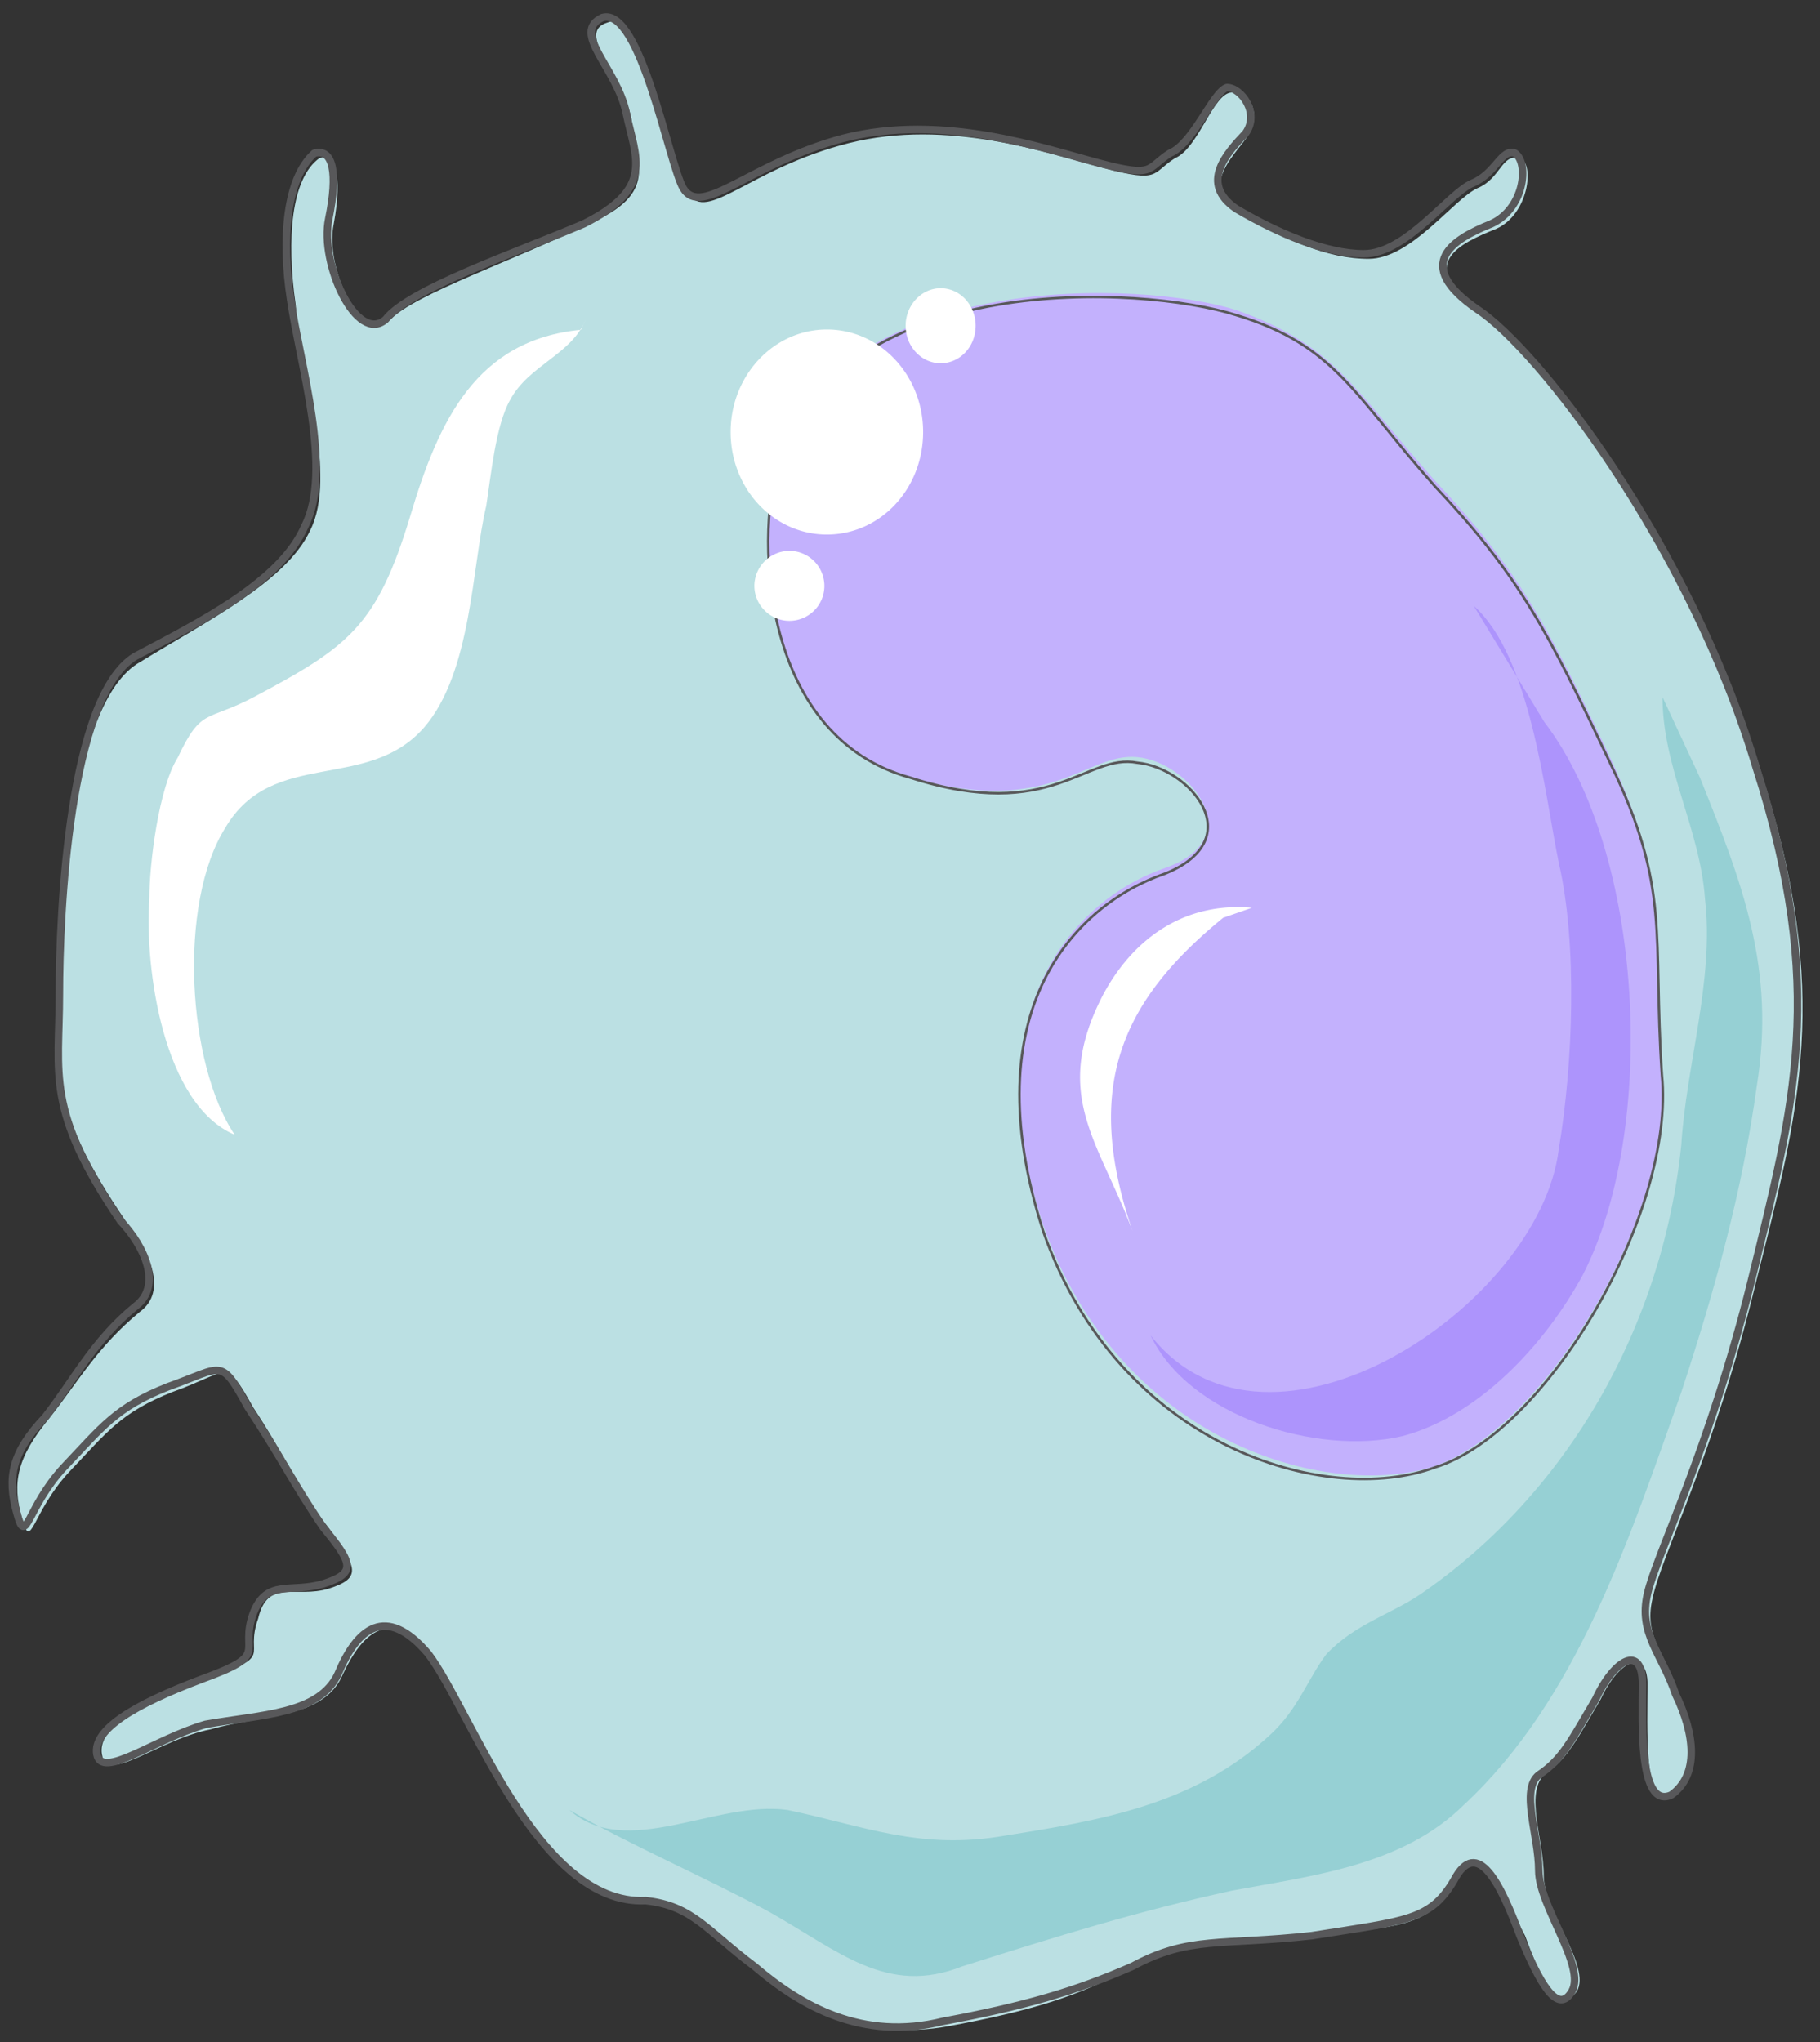 <svg xmlns="http://www.w3.org/2000/svg" version="1.0" viewBox="0 0 116.409 130.583"><rect x="0" y="0" width="116.409" height="130.583" fill="#333333" stroke="none"/><defs><clipPath clipPathUnits="userSpaceOnUse" id="a"><path d="M-.16.08h116.25v130.64H-.16z"/></clipPath></defs><path clip-path="url(#a)" d="M20.428 10.114c-1.8 1.28-2.12 5.157-1.52 9.354.32 4.158 2.719 10.954.92 14.471-1.52 3.238-6.636 5.797-10.873 8.395-4.558 2.559-5.157 16.39-5.157 21.547 0 4.837-.6 7.076 4.237 14.192 1.52 1.919 2.718 4.477.92 5.796-2.719 2.239-3.958 4.477-5.757 6.756C1.08 93.184.76 94.783 1.4 97.061c.6 2.239.6-.32 2.998-2.918 2.439-2.559 3.318-3.838 6.676-5.157 3.598-1.28 3.318-2.239 5.117 1 2.119 3.198 3.038 5.476 4.837 7.715 1.84 2.558 2.119 3.198 0 3.877-2.118.64-3.917-.68-4.517 1.92-.92 2.558 1.2 2.238-3.318 3.877-4.557 1.599-6.956 3.198-6.676 4.797.32 1.959 3.638-.96 6.956-1.599 3.318-.96 7.275-.64 8.475-3.558 1.199-2.558 3.038-4.477 5.756-.96 2.719 3.239 6.956 16.111 13.912 15.471 2.718.32 3.917 1.92 6.956 4.518 2.998 2.238 6.915 4.477 12.072 3.517 5.157-.959 8.475-1.918 11.793-3.837 3.638-1.959 5.757-1 11.793-1.959 5.756-.64 7.276-.64 8.755-3.518 1.519-2.918 3.038.64 4.557 3.518 1.2 3.238 2.119 5.157 3.318 3.558.92-1.6-2.119-5.157-2.119-7.396 0-2.278-1.2-5.157 0-6.436 1.52-1 2.119-2.278 3.638-4.837 1.2-2.598 2.998-3.238 2.998-.96 0 2.56-.28 8.356 1.52 7.076 2.118-1.279 1.518-3.557.599-6.116-.88-2.918-2.399-3.877-1.8-6.436.6-2.918 3.919-9.034 6.637-20.308 2.758-10.953 4.837-18.349.32-32.5-4.238-14.191-13.912-26.744-18.15-29.622-3.917-2.918-1.199-4.197 1.2-5.157 2.119-.96 2.439-4.197 1.52-4.517-1.2-.32-1.2 1.28-2.72 1.919-1.518.68-4.237 4.517-6.955 4.517s-5.437-1.28-8.155-2.878c-2.718-1.64-.6-3.558.32-4.837 1.199-1.6 0-3.238-.92-2.919-1.199 0-2.118 3.558-3.638 4.198-1.519.96-.919 1.599-4.517.64-3.638-.96-9.994-3.199-16.35-1.6-6.356 1.6-9.074 5.157-10.274 3.199-1.199-1.92-2.718-11.913-5.157-10.914-2.078.64.92 3.198 1.52 6.116.32 2.879 1.838 4.798-2.719 6.756-4.517 2.239-11.193 4.518-12.672 6.117-1.839 1.599-4.238-3.238-3.638-6.117.6-3.238 0-4.517-.92-4.197z" fill="#bbe0e3" fill-rule="evenodd"/><path d="M49.77 29.142c-1.52 5.477-.88 17.99 8.475 20.588 9.074 2.558 11.193-1.64 14.51-1.32 3.319.32 7.237 5.158 1.8 7.076-5.757 1.96-12.393 8.995-7.835 22.827 4.837 13.831 18.109 17.669 25.064 15.43 7.236-2.558 15.391-16.39 14.512-25.384-.6-8.675.6-11.593-3.318-19.948-3.958-8.355-5.757-11.873-11.194-17.67-5.157-5.796-6.356-8.674-12.712-10.913-6.036-1.919-25.065-2.598-29.302 9.314z" fill="#c3b1fd" fill-rule="evenodd"/><path d="M108.734 49.73c2.718 6.756 4.837 12.232 3.638 19.668-.92 6.756-2.718 13.192-4.837 19.628-3.318 9.354-6.636 19.628-13.912 26.384-3.917 3.878-9.674 4.517-14.83 5.477-6.037 1.319-11.194 2.918-17.23 4.837-4.837 1.919-7.876-.96-12.433-3.518-4.237-2.279-8.754-4.198-12.712-6.476 3.638 3.238 9.394-.64 13.951 0 4.838 1 8.475 2.598 13.912 1.639 6.036-.96 12.113-1.959 16.95-6.436 1.799-1.64 2.398-3.558 3.598-5.157 1.838-1.959 4.237-2.599 6.076-3.878 9.354-6.436 15.43-17.07 16.63-28.662.32-5.157 2.119-10.594 1.519-15.75-.32-4.518-2.718-8.396-2.718-12.913z" fill="#96d0d4" fill-rule="evenodd"/><path d="M37.157 21.087c-6.675.64-9.094 5.777-10.913 11.893-2.139 7.076-3.958 8.375-10.014 11.593-3.038 1.599-3.338.64-4.857 3.858-1.22 1.938-1.819 6.756-1.819 9.014-.32 4.497.9 13.192 5.457 15.111-3.038-4.497-3.638-14.791-.6-19.628 3.018-5.137 9.095-2.239 12.733-6.436 3.038-3.538 3.038-10.294 3.957-14.152.3-1.918.6-5.136 1.52-6.756 1.199-2.258 3.937-2.898 4.836-5.156z" fill="#fff" fill-rule="evenodd"/><path d="M49.77 29.462c-1.52 5.477-.88 17.71 8.475 20.268 9.074 2.918 11.193-1.6 14.51-.96 3.319.32 7.237 4.838 1.8 7.076-5.757 1.959-12.393 8.715-7.835 22.866 4.837 13.832 18.109 17.67 25.064 15.111 7.236-2.239 15.391-16.39 14.512-25.105-.6-8.994.6-11.912-3.318-19.948-3.958-8.354-5.757-11.912-11.194-17.669-5.157-5.796-6.356-9.034-12.712-10.953-6.036-1.919-25.065-2.918-29.302 9.314" fill="none" stroke="#58585a" stroke-width=".16" stroke-linecap="round" stroke-linejoin="round"/><path d="M98.78 46.172c6.396 8.355 7.276 26.024 2.439 35.379-2.439 4.477-6.676 8.994-11.513 10.273-5.477 1.28-13.672-1.279-16.11-6.436C81.19 95.022 98.5 83.47 99.7 73.475c.919-5.436 1.199-13.152 0-18.308-.92-4.518-1.8-13.192-5.437-16.43z" fill="#ad94fc" fill-rule="evenodd"/><path d="M80.071 58.045c-3.957-.36-7.355 1.599-9.474 5.477-3.398 6.476-.32 9.394 1.84 15.19-3.079-9.034-.92-14.55 5.796-20.028zM46.732 27.623c0-3.618 2.758-6.556 6.156-6.556 3.418 0 6.156 2.938 6.156 6.556 0 3.638-2.738 6.556-6.156 6.556-3.398 0-6.156-2.918-6.156-6.556zm1.518 9.834a2.26 2.26 0 0 1 2.24-2.238 2.247 2.247 0 0 1 2.238 2.238c0 1.24-1 2.239-2.239 2.239-1.219 0-2.238-1-2.238-2.239zm9.675-16.63c0-1.319 1.02-2.398 2.239-2.398 1.239 0 2.238 1.08 2.238 2.398 0 1.34-1 2.399-2.238 2.399-1.22 0-2.24-1.06-2.24-2.399z" fill="#fff" fill-rule="evenodd"/><path clip-path="url(#a)" d="M20.108 9.794c-1.8 1.6-2.119 5.477-1.52 9.354.6 4.158 2.72 10.914.92 14.472-1.519 3.557-6.636 6.116-10.873 8.355-4.238 2.598-4.837 16.43-4.837 21.586 0 5.157-.92 7.396 3.917 14.512 1.52 1.599 2.719 4.157.92 5.476-2.719 2.239-3.958 4.797-5.757 7.076C.76 92.864.44 94.463 1.08 96.741c.6 2.239.6-.32 2.999-2.918 2.438-2.558 3.318-3.838 6.675-5.157 3.598-1.279 3.318-1.919 5.117 1.32 2.12 3.198 3.039 5.116 4.837 7.715 1.84 2.238 2.12 2.878 0 3.558-2.118.64-3.637-.36-4.517 1.918-.92 2.559 1.2 2.559-3.318 4.198-4.237 1.599-6.956 3.198-6.676 4.797.32 1.639 3.638-.96 6.956-1.919 3.638-.64 7.276-.64 8.475-3.238 1.2-2.878 3.038-4.477 5.756-1.28 2.719 3.559 6.956 16.111 13.912 15.791 2.998.32 3.918 1.92 6.956 4.198 2.998 2.558 6.916 4.797 12.072 3.518 5.157-.96 8.475-1.92 12.113-3.518 3.598-1.959 5.717-1.32 11.473-1.959 6.036-.96 7.556-.96 9.075-3.518 1.519-2.918 3.038.32 4.237 3.518 1.2 2.918 2.399 5.157 3.318 3.558.92-1.6-2.119-5.477-2.119-7.715 0-2.28-1.199-5.157 0-6.117 1.52-1 2.12-2.278 3.638-4.837 1.2-2.598 2.998-3.558 2.998-.96 0 2.24-.28 8.036 1.84 7.076 1.798-1.279 1.518-3.877.279-6.436-.88-2.598-2.398-3.877-1.799-6.436.6-2.598 3.918-9.034 6.636-19.988 2.758-11.273 4.837-18.668.32-32.82-4.238-14.191-13.912-26.744-17.83-29.302-4.237-2.918-1.518-4.517.88-5.477 2.119-.96 2.439-3.877 1.52-4.517-.88-.32-1.2 1.28-2.72 1.919-1.518.64-4.237 4.517-6.955 4.517-2.398 0-5.437-1.28-8.155-2.878-2.398-1.64-.6-3.558.6-4.837.92-1.28-.28-2.918-1.2-2.918-.919.32-2.118 3.557-3.637 4.197-1.52.96-.92 1.6-4.518.64-3.637-.96-9.994-3.198-16.35-1.6-6.036 1.6-9.074 5.158-10.273 3.199-.92-1.6-2.719-11.593-5.157-10.914-2.08.96.92 3.198 1.519 6.117.6 2.878 1.839 4.797-2.719 7.075-4.517 1.92-11.193 4.198-12.672 6.117-1.839 1.599-4.237-3.558-3.638-6.436.6-2.919.28-4.518-.92-4.198" fill="none" stroke="#58585a" stroke-width=".48" stroke-linecap="round" stroke-linejoin="round"/></svg>